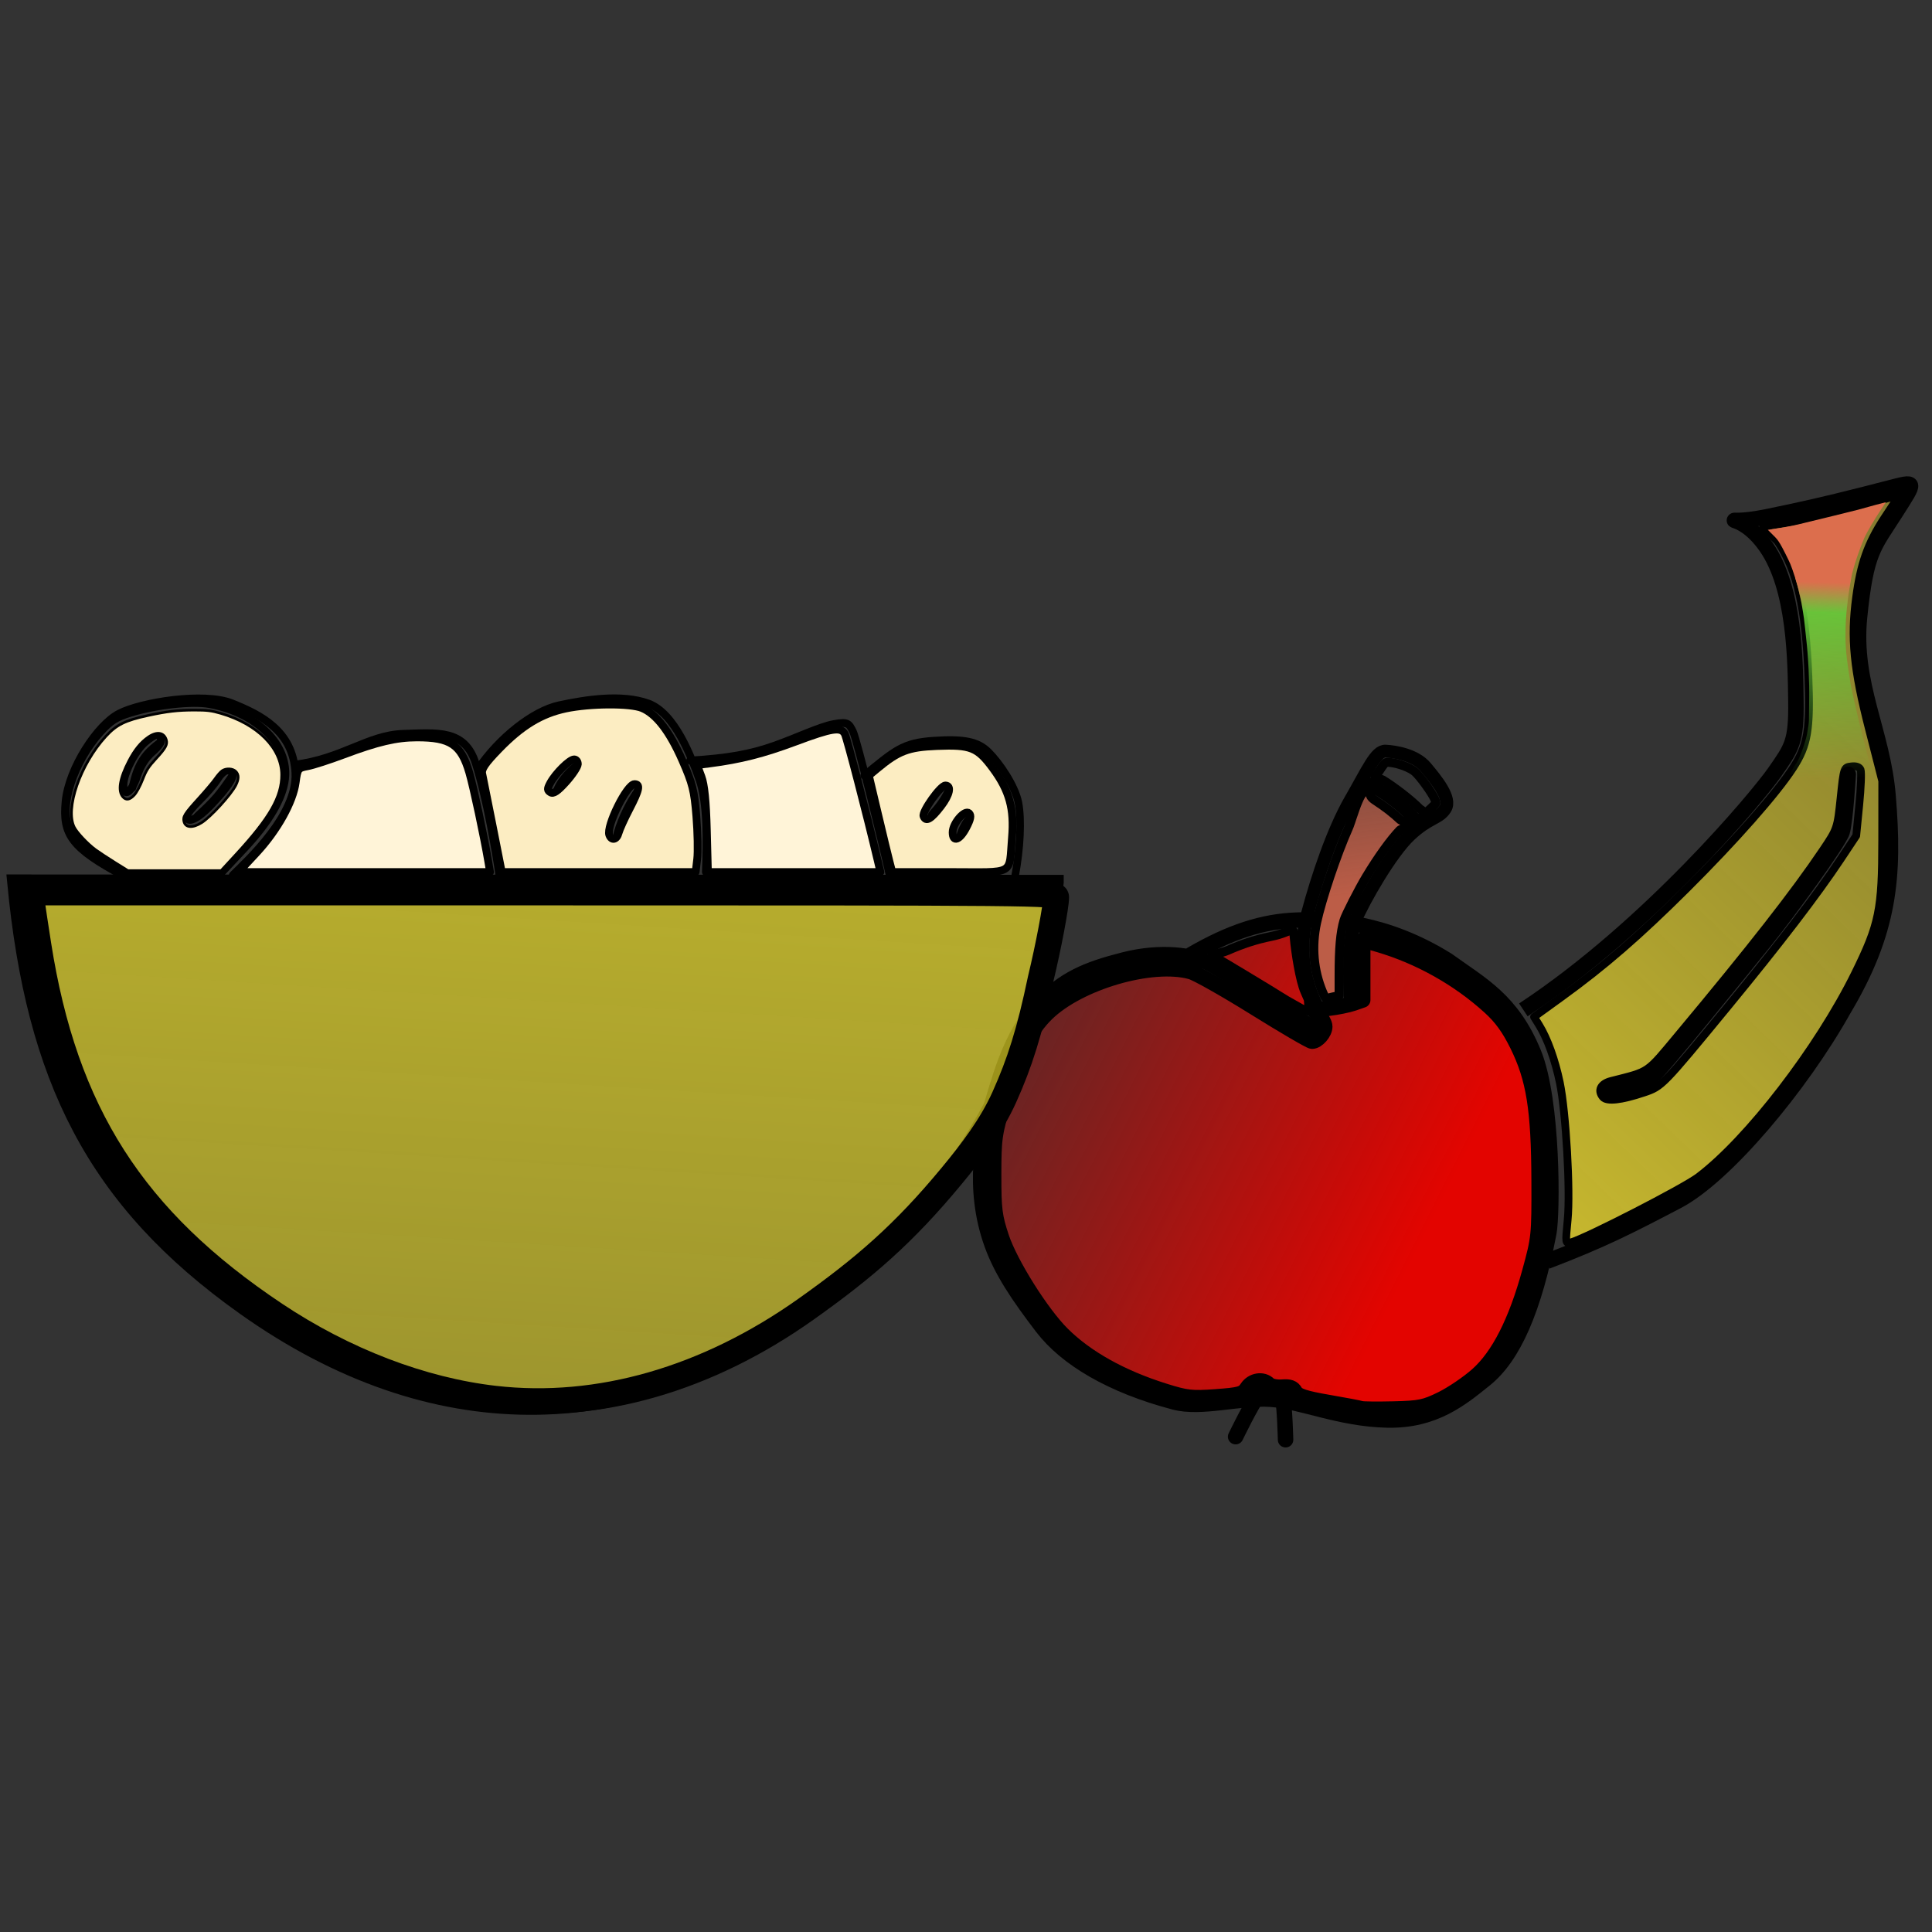 <?xml version="1.0" encoding="UTF-8"?>
<svg version="1.0" viewBox="0 0 750 750" xmlns="http://www.w3.org/2000/svg" xmlns:cc="http://creativecommons.org/ns#" xmlns:dc="http://purl.org/dc/elements/1.1/" xmlns:rdf="http://www.w3.org/1999/02/22-rdf-syntax-ns#" xmlns:xlink="http://www.w3.org/1999/xlink"><rect x="0" y="0" width="750" height="750" fill="#333333" stroke="none"/><defs><linearGradient id="linearGradient1113"><stop stop-color="#e30400" offset="0"/><stop stop-color="#e30400" stop-opacity="0" offset="1"/></linearGradient><linearGradient id="linearGradient1171" x1="412" x2="274" y1="556" y2="487" gradientTransform="matrix(.152 0 0 .152 284.42 121.06)" gradientUnits="userSpaceOnUse" xlink:href="#linearGradient1113"/><linearGradient id="linearGradient1119" x1="408.35" x2="303.7" y1="499.22" y2="440.88" gradientTransform="matrix(.152 0 0 .152 284.42 121.06)" gradientUnits="userSpaceOnUse" xlink:href="#linearGradient1113"/><linearGradient id="linearGradient1139" x1="346.18" x2="345.23" y1="193.92" y2="186.15" gradientTransform="matrix(1.444 0 0 1.441 -151.99 -88.068)" gradientUnits="userSpaceOnUse" xlink:href="#linearGradient1137"/><linearGradient id="linearGradient1137"><stop stop-color="#bc5d47" offset="0"/><stop stop-color="#bc5d47" stop-opacity="0" offset="1"/></linearGradient><linearGradient id="linearGradient5863" x1="368.46" x2="368.64" y1="159.91" y2="166.07" gradientUnits="userSpaceOnUse"><stop stop-color="#66c73a" offset="0"/><stop stop-color="#66c73a" stop-opacity="0" offset="1"/></linearGradient><linearGradient id="linearGradient5905" x1="368.44" x2="368.41" y1="159.29" y2="160.34" gradientUnits="userSpaceOnUse"><stop stop-color="#dc6e4d" offset="0"/><stop stop-color="#dc6e4d" stop-opacity="0" offset="1"/></linearGradient><linearGradient id="linearGradient5947" x1="347" x2="924" y1="587" y2="-8" gradientUnits="userSpaceOnUse"><stop stop-color="#fee92c" offset="0"/><stop stop-color="#fee92c" stop-opacity="0" offset="1"/></linearGradient><linearGradient id="linearGradient2484" x1="254.56" x2="152.74" y1="-197.99" y2="1422.7" gradientUnits="userSpaceOnUse"><stop stop-color="#f8e92a" offset="0"/><stop stop-color="#f8e92a" stop-opacity="0" offset="1"/></linearGradient></defs><g><g stroke-width="0"></g></g><g><g transform="matrix(.076 0 0 .043 860.45 -827.38)"><path d="m228.96 1225.2c-6.331 0.714-3.805 25.524 2.384 47.52-15.124-11.252-32.639-20.037-40.856-18.502-9.406 1.757 8.551 22.457 28.081 37.871-18.851-0.214-38.186 2.969-43.932 9.041-6.574 6.948 20.102 13.098 44.954 14.092-15.376 10.907-29.148 24.868-30.227 33.157-1.235 9.489 24.015-1.206 44.71-15.018-6.029 17.863-8.991 37.244-4.992 44.585 4.577 8.402 18.683-15.07 27.308-38.403 5.621 17.999 14.639 35.38 22.19 38.968 8.641 4.106 6.276-23.162-0.461-47.108 15.124 11.252 32.639 20.038 40.856 18.502 9.408-1.758-8.578-22.453-28.112-37.868 18.861 0.218 38.214-2.969 43.963-9.044 6.574-6.948-20.102-13.098-44.954-14.092 15.376-10.907 29.117-24.865 30.196-33.154 1.235-9.489-23.984 1.203-44.679 15.014 6.029-17.863 8.991-37.244 4.992-44.585-4.577-8.401-18.683 15.07-27.308 38.403-5.621-17.999-14.673-35.408-22.225-38.997-0.704-0.334-1.328-0.448-1.889-0.384z" fill="#eeeeec"/><path transform="matrix(.557 0 0 .881 96.494 416.86)" d="m344.41 1001.6c0 18.502-24.268 33.5-54.204 33.5s-54.204-14.998-54.204-33.5c0-18.502 24.268-33.5 54.204-33.5s54.204 14.998 54.204 33.5z" color="#000000" fill="#fd0" fill-rule="evenodd"/></g></g><g id="XMLID_1_" transform="matrix(1.655 0 0 1.655 44.287 97.3)" fill="#014463"><g transform="matrix(.592 0 0 .592 86.972 76.142)"><circle cx="190.51" cy="154.7" rx="382.49" ry="382.45" fill="none" stroke-width="7.024"/><g transform="matrix(3.217 0 0 3.219 -1008.4 -408.76)" stroke-width="1.585"><g transform="matrix(.888 0 0 .888 41.879 19.596)" stroke-width="1.786"><g stroke-width="1.786"><g transform="matrix(2.079 0 0 2.076 -366.19 -208.11)" stroke-width=".43"><g transform="matrix(1.672 0 0 1.67 -238.97 -123.77)" stroke-width=".463"><g stroke-width=".463"><g transform="matrix(.982 0 0 .982 6.398 3.258)" stroke-width=".471"><g transform="matrix(1.163 0 0 1.163 -60.119 -34.057)" stroke-width=".405"><g transform="matrix(.982 0 0 .983 19.79 3.205)" stroke-width=".733"><g stroke-width=".733"><g transform="matrix(.999 0 0 .999 .305 1.928)" stroke-width=".734"><g><g transform="matrix(1.131 0 0 1.133 -48.282 -16.516)" stroke-width=".648"><g transform="matrix(.855 0 0 .853 54.769 32.324)" stroke-width=".759"><g transform="matrix(1.016 0 0 1.016 -5.074 -3.131)" stroke-width=".747"><g transform="matrix(1.065 0 0 1.065 -19.885 -11.288)" stroke-width=".701"><g transform="matrix(.987 0 0 .986 4.554 2.336)" stroke-width=".711"><g><g transform="matrix(.935 0 0 .932 29.464 -8.58)" fill="#014463" stroke="#000" stroke-width=".762"><g fill="none"><g stroke-linecap="round"><g stroke-width=".571"><path d="m339.03 193.92c1.44-0.838 2.64-1.236 3.92-1.276 1.28-0.038 3.27 0.074 5.53 1.49 1.257 0.912 2.375 1.476 3.178 3.442 0.72 1.765 0.697 5.959 0.56 6.674-0.544 2.847-1.307 4.591-2.36 5.439-0.837 0.674-1.84 1.542-3.6 1.502-1.76-0.038-3.135-0.69-4.295-0.77-1.16-0.08-2.552 0.369-3.546 0.106-2.34-0.618-4.001-1.622-4.881-2.779-0.88-1.157-1.495-2.074-1.854-3.071-0.76-2.114-0.322-4.108 0.038-5.344 0.36-1.236 0.786-2.594 1.706-3.551 0.92-0.957 1.723-1.303 3.123-1.662 1.4-0.359 2.56-0.16 3.12 0.12 0.56 0.279 3.76 2.353 3.76 2.353"/><path d="m341.53 210.23c-0.283 0.367-0.863 1.579-0.863 1.579"/><path d="m342.41 210.4c0.071 0.395 0.099 1.523 0.099 1.523"/></g><path d="m343.76 196.01c-0.56-1.017-0.8-2.254-0.44-3.61 0.36-1.356 0.94-3.091 1.58-4.208 0.64-1.117 0.94-1.835 1.3-1.815 0.36 0.021 1.1 0.14 1.48 0.598 0.38 0.459 0.96 1.157 0.72 1.536-0.24 0.379-0.6 0.319-1.3 0.977-0.7 0.658-1.7 2.413-2.02 3.171-0.32 0.758-0.18 3.091-0.18 3.091" stroke-width=".476"/><path d="m347.47 189.14c-0.54-0.718-1.467-1.363-2.147-1.662" stroke-width=".476"/></g><path d="m343.76 196.01 1.14-0.259" stroke-width=".476"/></g><g stroke-linecap="round" stroke-linejoin="round"><path d="m345.3 210.77c-0.059-0.022-0.607-0.126-1.218-0.232-0.853-0.148-1.136-0.24-1.22-0.396-0.081-0.15-0.205-0.195-0.476-0.172-0.202 0.017-0.426-0.028-0.498-0.1-0.216-0.216-0.609-0.153-0.792 0.128-0.152 0.233-0.273 0.267-1.16 0.332-0.892 0.065-1.081 0.044-1.906-0.217-1.582-0.5-2.871-1.224-3.759-2.112-0.766-0.766-1.916-2.604-2.241-3.584-0.256-0.772-0.289-1.034-0.288-2.324 7.5e-4 -1.363 0.026-1.537 0.4-2.789 0.517-1.731 0.924-2.566 1.55-3.183 1.19-1.172 3.882-1.963 5.323-1.563 0.216 0.06 1.281 0.665 2.366 1.345 1.086 0.68 2.032 1.236 2.104 1.236 0.198 0 0.469-0.313 0.469-0.542 0-0.112-0.099-0.295-0.219-0.408-0.218-0.203-0.215-0.205 0.357-0.272 0.317-0.037 0.731-0.122 0.919-0.187l0.343-0.12v-2.228l0.565 0.165c1.513 0.443 2.957 1.255 4.122 2.32 0.427 0.39 0.711 0.784 1.021 1.417 0.609 1.242 0.79 2.38 0.799 5.023 7e-3 2.049-1e-3 2.131-0.346 3.392-0.506 1.851-1.146 3.116-1.931 3.817-0.342 0.306-0.935 0.71-1.316 0.898-0.622 0.307-0.806 0.345-1.777 0.368-0.596 0.014-1.132 9e-3 -1.191-0.013z" fill="url(#linearGradient1171)" stroke-width=".571"/><g stroke-width=".333"><path d="m342.54 195.62c-0.606-0.387-2.62-1.6-2.726-1.656-0.094-0.05 0.285-0.072 0.564-0.195 0.556-0.246 1.046-0.405 1.591-0.516 0.835-0.17 0.817-0.465 0.863 0.057 0.045 0.518 0.206 1.569 0.389 1.988l0.129 0.296 0.033 0.439-0.271-0.089z" fill="url(#linearGradient1119)"/><path d="m343.88 195.33c-0.342-0.816-0.419-1.702-0.227-2.593 0.191-0.884 0.745-2.539 1.172-3.501 0.168-0.378 0.516-1.862 0.805-1.238 4e-3 8e-3 0.011 0.095 0.188 0.211 0.365 0.239 0.653 0.463 0.921 0.716l0.361 0.192-0.37 0.184c-0.35 0.368-0.79 0.981-1.238 1.726-0.273 0.453-0.774 1.438-0.828 1.629-0.131 0.456-0.18 1.02-0.18 2.045v0.745l-0.218 0.047c-0.12 0.026-0.234 0.053-0.252 0.06-0.022 9e-3 -0.068-0.069-0.133-0.222z" fill="url(#linearGradient1139)"/><path d="m347.45 188.51c-0.29-0.3-0.905-0.783-1.35-1.059l-0.294-0.116 0.164-0.231c0.065-0.106 0.148-0.222 0.186-0.258 0.062-0.058 0.083-0.062 0.233-0.045 0.307 0.035 0.718 0.193 0.892 0.344 0.192 0.167 0.654 0.812 0.738 1.032 0.045 0.117 0.044 0.124-4e-3 0.178-0.055 0.061-0.415 0.406-0.459 0.406-0.015 0 0.159-0.04 0.1-0.101z" fill="url(#linearGradient1139)"/></g></g></g><g transform="matrix(4.482 0 0 4.685 -1319.8 -522.12)" fill="none" stroke="#000" stroke-linecap="round" stroke-width=".058"><path d="m363.55 147.61c-0.402-0.207-0.47-0.305-0.445-0.549 0.025-0.244 0.243-0.563 0.411-0.647 0.168-0.084 0.654-0.16 0.871-0.076 0.218 0.084 0.469 0.202 0.486 0.512 0.017 0.311-0.371 0.651-0.482 0.756"/><path d="m364.87 146.79c0.36-0.042 0.561-0.218 0.83-0.227 0.268-8e-3 0.478-0.034 0.561 0.218 0.084 0.252 0.159 0.673 0.184 0.841"/><path d="m363.62 146.96c0.04-0.187 0.103-0.255 0.216-0.336"/><path d="m364.12 147.17c0.136-0.12 0.165-0.155 0.264-0.292"/><path d="m366.28 146.82c0.157-0.223 0.419-0.426 0.624-0.468 0.205-0.042 0.48-0.084 0.685-0.013 0.205 0.071 0.333 0.397 0.394 0.565 0.061 0.168 0.057 0.447 0.048 0.678"/><path d="m367.91 146.76c0.295-0.017 0.467-0.048 0.647-0.109 0.18-0.061 0.35-0.141 0.459-0.16 0.109-0.019 0.117-6e-3 0.149 0.057 0.031 0.063 0.233 0.85 0.279 1.052"/><path d="m369.25 146.87c0.237-0.185 0.297-0.241 0.534-0.256 0.237-0.015 0.341 6e-3 0.423 0.084 0.082 0.078 0.205 0.248 0.23 0.374 0.025 0.126 0.013 0.342-0.025 0.535"/><path d="m366.89 146.97c0.029-0.065 0.103-0.145 0.155-0.176"/><path d="m367.35 147.3c0.036-0.122 0.105-0.246 0.159-0.317"/><path d="m369.77 147.16c0.059-0.063 0.093-0.108 0.126-0.172"/><path d="m369.99 147.31c0.017-0.055 0.048-0.103 0.069-0.122"/></g><g transform="matrix(.762 -.008 .008 .759 -24.112 31.894)" fill="#014463" stroke-width=".701"><path d="m478.23 186.56-47.107-0.514c0.756 8.948 3.431 14.555 10.201 19.497 8.488 6.196 17.305 5.963 24.854 0.785 7.915-5.43 11.044-11.709 12.052-19.768z" fill="none" stroke="#000" stroke-width=".701"/></g></g><path transform="matrix(.095 0 0 .095 321.34 136.82)" d="m-129.06 338.01c-7.41-4.513-11.743-8.419-13.878-12.509-3.743-7.17 1.702-23.776 11.292-34.442 3.77-4.194 5.71-5.44 11.021-7.08 9.346-2.887 22.443-4.322 28.721-3.147 17.184 3.216 28.82 14.81 27.347 27.248-0.848 7.161-5.872 15.711-14.901 25.362l-7.949 8.495-35.32-0.071zm37.504-20.322c6.103-6.458 8.704-10.334 7.856-11.706-1.2-1.942-3.354-1.059-5.385 2.206-1.111 1.788-4.073 5.256-6.582 7.708-2.508 2.452-4.561 5.04-4.561 5.75 0 2.83 3.969 1.018 8.671-3.958zm-26.675-10.75c1.245-3.703 3.059-6.549 5.549-8.711 2.378-2.064 3.488-3.761 3.108-4.75-0.834-2.174-2.037-1.928-5.719 1.17-3.677 3.094-7.91 11.435-7.924 15.614-0.017 4.764 2.926 2.803 4.987-3.323z" fill-opacity="0" stroke="#000" stroke-linecap="round" stroke-linejoin="round" stroke-width="2.81"/><g stroke="#000" stroke-linecap="round" stroke-linejoin="round"><g stroke-width="2.81"><path transform="matrix(.095 0 0 .095 321.34 136.82)" d="m10.817 325.18c-1.815-9.213-3.518-17.754-3.785-18.98-0.373-1.721 1.011-3.778 6.056-9 8.245-8.534 15.403-12.891 24.26-14.768 8.776-1.859 23.441-1.941 27.708-0.155 5.121 2.144 9.97 8.444 14.566 18.924 3.745 8.538 4.372 11.043 5.13 20.479 0.475 5.913 0.611 12.888 0.303 15.501l-0.56 4.75h-70.378zm45.726 2.5c0.32-1.238 2.078-5.127 3.906-8.642 3.657-7.033 4.078-9.108 1.845-9.108-2.768 0-10.354 15.384-9.143 18.541 0.842 2.195 2.733 1.753 3.392-0.791zm-14.814-25c0.025-0.963-0.577-1.75-1.337-1.75-1.662 0-6.793 5.089-8.674 8.603-1.151 2.151-1.138 2.66 0.087 3.417 1.056 0.652 2.565-0.365 5.659-3.815 2.321-2.588 4.24-5.492 4.264-6.455z" fill="#fcedc2"/><path transform="matrix(.095 0 0 .095 321.34 136.82)" d="m154.88 338.18c-0.535-2.062-2.443-9.961-4.238-17.553l-3.265-13.803 2.95-2.462c7.79-6.5 11.347-7.858 21.68-8.273 12.368-0.497 14.754 0.454 20.408 8.135 5.951 8.084 7.785 14.747 6.91 25.109-1.188 14.075 1.468 12.596-22.618 12.596h-20.853zm27.853-12.392c1.598-3.067 1.866-4.43 1.031-5.25-1.537-1.51-5.988 3.654-5.988 6.948 0 3.796 2.549 2.923 4.957-1.698zm-9.16-7.825c3.173-4.149 3.879-7.533 1.572-7.533-1.789 0-8.565 9.546-7.937 11.182 0.849 2.212 2.69 1.156 6.365-3.65z" fill="#fcedc2"/><path transform="matrix(.095 0 0 .095 321.34 136.82)" d="m-74.958 334.96c7.599-8.208 13.331-18.525 14.285-25.712 0.656-4.944 0.818-5.162 4.314-5.812 1.998-0.371 7.908-2.285 13.133-4.253 12.253-4.615 19.069-6.218 26.5-6.23 12.195-0.02 16.082 2.591 19.05 12.8 1.505 5.176 5.341 23.191 6.905 32.429l0.635 3.75h-91.278z" fill="#fff4d8"/><path transform="matrix(.095 0 0 .095 321.34 136.82)" d="m88.561 326.68c-0.271-10.538-0.876-16.55-1.958-19.458l-1.566-4.208 4.619-0.597c11.021-1.423 19.407-3.558 30.938-7.875 13.411-5.021 16.624-5.531 18.038-2.862 0.764 1.442 7.931 29.084 11.927 46l1.004 4.25h-62.608z" fill="#fff4d8"/></g><path transform="matrix(.088 0 0 .088 305.81 139.51)" d="m188.95 545.48c-28.632-3.29-59.018-14.965-86.105-33.082-55.626-37.207-82.441-79.214-92.748-145.3-1.115-7.15-2.251-14.688-2.525-16.75l-0.497-3.75h200.94c195.58 0 200.94 0.05 200.94 1.869 0 3.485-3.038 19.575-6.059 32.096-4.349 20.897-8.209 32.956-14.223 46.396-5.086 11.367-12.803 21.477-20.624 30.949-18.918 22.951-34.421 36.252-57.07 52.376-38.733 27.575-81.353 39.867-122.02 35.194z" fill="url(#linearGradient2484)" stroke-width="10.137"/><path transform="matrix(.088 0 0 .088 305.81 139.51)" d="m40.053 334.77c-2.845-1.782-6.229-4.015-7.519-4.962-3.025-2.221-7.189-6.629-8.311-8.799-3.742-7.236 2.304-24.762 12.324-35.726 4.207-4.603 7.56-6.267 16.553-8.215 7.468-1.618 11.581-2.096 18.126-2.107 4.991-8e-3 6.739 0.206 10.394 1.275 14.422 4.219 23.809 13.707 23.844 24.101 0.029 8.688-4.668 16.905-17.889 31.293l-5.849 6.366-36.5 0.012zm34.035-15.583c3.557-2.231 11.464-10.901 13.395-14.687 1.261-2.473 1.259-4.218-8e-3 -5.484-1.204-1.204-3.827-1.315-5.38-0.228-0.606 0.425-1.818 1.813-2.693 3.084s-3.816 4.765-6.536 7.764c-5.44 5.997-6.176 7.176-5.689 9.114 0.617 2.458 3.407 2.635 6.911 0.437zm-26.394-10.853c0.91-0.965 2.308-3.549 3.279-6.062 1.423-3.68 2.277-5.016 5.349-8.362 3.722-4.054 4.5-5.515 3.916-7.356-0.922-2.906-3.697-3.32-7.003-1.046-3.008 2.069-5.371 4.971-7.692 9.445-3.571 6.883-4.359 11.806-2.262 14.124 1.25 1.381 2.627 1.149 4.412-0.744z" fill="#fcedc2" stroke-width="1.014"/></g><g><path d="m357.91 174.07c4.336-2.866 8.083-7.377 8.672-8.226 0.589-0.849 0.745-1.041 0.726-2.448-0.018-1.407-0.036-3.903-1.022-5.329-0.984-1.426-1.893-0.657 0.036-1.051 1.93-0.394 3.123-0.713 4.145-0.976 1.022-0.263 1.003-0.3 0.265 0.863-0.738 1.163-1.003 1.313-1.23 3.602-0.227 2.289 0.803 3.961 0.984 6.154 0.232 2.805 0.066 4.709-1.533 7.402-1.491 2.667-4.088 5.76-5.734 6.623-1.647 0.863-2.545 1.332-4.504 2.083" fill="none" stroke="#000" stroke-width=".533"/><path transform="matrix(.095 0 0 .095 305.6 136.44)" d="m566.71 472.55c1.03-10.512-0.597-39.124-2.843-49.998-1.691-8.185-4.491-15.994-7.467-20.825l-1.891-3.07 9.941-7.213c15.643-11.35 28.22-22.276 45.584-39.601 17.509-17.469 32.517-34.541 38.497-43.794 5.356-8.287 6.314-13.999 5.576-33.253-0.95-24.791-4.053-38.499-11.125-49.149l-5.346-5.353 9.594-1.54c4.288-0.688 14.683-3.393 23.193-5.504 8.511-2.111 23.75-6.635 16.688-4.25-0.158 0.053-2.977 4.238-5.654 8.393-5.851 9.079-8.397 16.332-10.044 28.609-1.986 14.804-0.892 26.056 4.647 47.795l4.841 19-0.017 21.5c-0.019 25.389-1.083 30.622-9.861 48.5-13.38 27.252-38.868 60.462-56.871 74.102-5.383 4.079-40.515 22.17-46.25 23.817-1.998 0.574-2.028 0.373-1.191-8.165zm27.74-46.355c6.475-2.179 6.721-2.432 30.466-31.399 19.054-23.243 32.31-40.6 40.886-53.532l5.658-8.532 1.101-11.221c0.605-6.172 0.831-11.925 0.501-12.785-0.391-1.018-1.561-1.453-3.356-1.246-2.744 0.316-2.761 0.366-3.921 11.486-1.155 11.074-1.21 11.236-6.42 19-10.273 15.309-26.111 35.624-52.333 67.123-11.966 14.374-10.296 13.227-24.576 16.884-3.745 0.959-4.996 3.427-2.973 5.865 1.432 1.726 6.661 1.152 14.966-1.643z" fill="url(#linearGradient5947)" stroke="#000" stroke-linecap="round" stroke-linejoin="round" stroke-width="2.81"/><path d="m368.49 166.24c-0.786-0.223-1.153-0.254-1.396-0.305 0 0 0.161-0.305 0.188-0.335 0.149-0.17 0.366-0.82 0.411-1.071 0.092-0.52 0.058-0.377 0.073-1.193 0.011-0.605-0.028-1.456-0.105-2.123-0.023-0.204-0.042-0.422-0.073-0.662-0.018-0.142-0.045-0.29-0.07-0.452-0.03-0.167-0.014-0.097-0.061-0.318-2e-3 -9e-3 -0.104-0.444-0.172-0.653-7e-3 -0.022 0.849-0.012 1.1-0.019 0.261 2e-3 0.832-0.01 0.827 0.02-0.047 0.255-0.075 0.438-0.101 0.63-0.014 0.152-0.047 0.434-0.058 0.552-0.026 0.287-0.053 0.769-0.021 1.25 0.032 0.482 0.124 0.964 0.171 1.293 0.184 0.896 0.401 1.728 0.597 2.516l0.178 0.453c0.023 0.219 0.042 0.42 0.027 0.635l-2e-3 0.212z" fill="url(#linearGradient5863)" stroke-width="0"/><path d="m360.78 176.87c0.662-0.075 1.326-0.294 1.572-0.482 0.246-0.188 3.184-3.822 3.922-4.742 0.738-0.919 2.517-3.358 2.631-3.734 0.113-0.375 0.208-1.989 0.208-1.989" fill="none" stroke="#000" stroke-linecap="round" stroke-width=".533"/></g><path d="m368.16 160.33c-0.306-0.012-0.608-0.023-0.61-0.024-1e-3 -2e-3 -0.015-0.077-0.032-0.195-0.017-0.118-0.073-0.342-0.089-0.417-0.064-0.343-0.229-0.836-0.313-1.041-0.054-0.132-0.29-0.6-0.345-0.686-0.024-0.038-0.087-0.15-0.168-0.231l-0.263-0.264 0.392-0.061c0.386-0.061 0.625-0.114 0.918-0.19 0.14-0.036 0.584-0.143 0.972-0.237 0.388-0.093 0.709-0.179 0.835-0.208 0.351-0.1 0.95-0.262 0.953-0.259 2e-3 2e-3 -0.183 0.282-0.233 0.357-0.105 0.158-0.414 0.658-0.514 0.889-0.136 0.312-0.372 0.975-0.443 1.35-0.029 0.154-0.095 0.566-0.134 0.905-0.016 0.14-0.028 0.28-0.032 0.304l-4e-3 0.037-0.196-4e-3c-0.076-9.5e-4 -0.388-0.012-0.694-0.024z" fill="url(#linearGradient5905)"/></g></g></g></g></g></g></g></g></g></g></g></g></g></g></g></g></g></g></g><script id="mesh_polyfill" type="text/javascript">!function(){const t="http://www.w3.org/2000/svg",e="http://www.w3.org/1999/xlink",s="http://www.w3.org/1999/xhtml",r=2;if(document.createElementNS(t,"meshgradient").x)return;const n=(t,e,s,r)=&gt;{let n=new x(.5*(e.x+s.x),.5*(e.y+s.y)),o=new x(.5*(t.x+e.x),.5*(t.y+e.y)),i=new x(.5*(s.x+r.x),.5*(s.y+r.y)),a=new x(.5*(n.x+o.x),.5*(n.y+o.y)),h=new x(.5*(n.x+i.x),.5*(n.y+i.y)),l=new x(.5*(a.x+h.x),.5*(a.y+h.y));return[[t,o,a,l],[l,h,i,r]]},o=t=&gt;{let e=t[0].distSquared(t[1]),s=t[2].distSquared(t[3]),r=.25*t[0].distSquared(t[2]),n=.25*t[1].distSquared(t[3]),o=e&gt;s?e:s,i=r&gt;n?r:n;return 18*(o&gt;i?o:i)},i=(t,e)=&gt;Math.sqrt(t.distSquared(e)),a=(t,e)=&gt;t.scale(2/3).add(e.scale(1/3)),h=t=&gt;{let e,s,r,n,o,i,a,h=new g;return t.match(/(\w+\(\s*[^)]+\))+/g).forEach(t=&gt;{let l=t.match(/[\w.-]+/g),d=l.shift();switch(d){case"translate":2===l.length?e=new g(1,0,0,1,l[0],l[1]):(console.error("mesh.js: translate does not have 2 arguments!"),e=new g(1,0,0,1,0,0)),h=h.append(e);break;case"scale":1===l.length?s=new g(l[0],0,0,l[0],0,0):2===l.length?s=new g(l[0],0,0,l[1],0,0):(console.error("mesh.js: scale does not have 1 or 2 arguments!"),s=new g(1,0,0,1,0,0)),h=h.append(s);break;case"rotate":if(3===l.length&amp;&amp;(e=new g(1,0,0,1,l[1],l[2]),h=h.append(e)),l[0]){r=l[0]*Math.PI/180;let t=Math.cos(r),e=Math.sin(r);Math.abs(t)&lt;1e-16&amp;&amp;(t=0),Math.abs(e)&lt;1e-16&amp;&amp;(e=0),a=new g(t,e,-e,t,0,0),h=h.append(a)}else console.error("math.js: No argument to rotate transform!");3===l.length&amp;&amp;(e=new g(1,0,0,1,-l[1],-l[2]),h=h.append(e));break;case"skewX":l[0]?(r=l[0]*Math.PI/180,n=Math.tan(r),o=new g(1,0,n,1,0,0),h=h.append(o)):console.error("math.js: No argument to skewX transform!");break;case"skewY":l[0]?(r=l[0]*Math.PI/180,n=Math.tan(r),i=new g(1,n,0,1,0,0),h=h.append(i)):console.error("math.js: No argument to skewY transform!");break;case"matrix":6===l.length?h=h.append(new g(...l)):console.error("math.js: Incorrect number of arguments for matrix!");break;default:console.error("mesh.js: Unhandled transform type: "+d)}}),h},l=t=&gt;{let e=[],s=t.split(/[ ,]+/);for(let t=0,r=s.length-1;t&lt;r;t+=2)e.push(new x(parseFloat(s[t]),parseFloat(s[t+1])));return e},d=(t,e)=&gt;{for(let s in e)t.setAttribute(s,e[s])},c=(t,e,s,r,n)=&gt;{let o,i,a=[0,0,0,0];for(let h=0;h&lt;3;++h)e[h]&lt;t[h]&amp;&amp;e[h]&lt;s[h]||t[h]&lt;e[h]&amp;&amp;s[h]&lt;e[h]?a[h]=0:(a[h]=.5*((e[h]-t[h])/r+(s[h]-e[h])/n),o=Math.abs(3*(e[h]-t[h])/r),i=Math.abs(3*(s[h]-e[h])/n),a[h]&gt;o?a[h]=o:a[h]&gt;i&amp;&amp;(a[h]=i));return a},u=[[1,0,0,0,0,0,0,0,0,0,0,0,0,0,0,0],[0,0,0,0,1,0,0,0,0,0,0,0,0,0,0,0],[-3,3,0,0,-2,-1,0,0,0,0,0,0,0,0,0,0],[2,-2,0,0,1,1,0,0,0,0,0,0,0,0,0,0],[0,0,0,0,0,0,0,0,1,0,0,0,0,0,0,0],[0,0,0,0,0,0,0,0,0,0,0,0,1,0,0,0],[0,0,0,0,0,0,0,0,-3,3,0,0,-2,-1,0,0],[0,0,0,0,0,0,0,0,2,-2,0,0,1,1,0,0],[-3,0,3,0,0,0,0,0,-2,0,-1,0,0,0,0,0],[0,0,0,0,-3,0,3,0,0,0,0,0,-2,0,-1,0],[9,-9,-9,9,6,3,-6,-3,6,-6,3,-3,4,2,2,1],[-6,6,6,-6,-3,-3,3,3,-4,4,-2,2,-2,-2,-1,-1],[2,0,-2,0,0,0,0,0,1,0,1,0,0,0,0,0],[0,0,0,0,2,0,-2,0,0,0,0,0,1,0,1,0],[-6,6,6,-6,-4,-2,4,2,-3,3,-3,3,-2,-1,-2,-1],[4,-4,-4,4,2,2,-2,-2,2,-2,2,-2,1,1,1,1]],f=t=&gt;{let e=[];for(let s=0;s&lt;16;++s){e[s]=0;for(let r=0;r&lt;16;++r)e[s]+=u[s][r]*t[r]}return e},p=(t,e,s)=&gt;{const r=e*e,n=s*s,o=e*e*e,i=s*s*s;return t[0]+t[1]*e+t[2]*r+t[3]*o+t[4]*s+t[5]*s*e+t[6]*s*r+t[7]*s*o+t[8]*n+t[9]*n*e+t[10]*n*r+t[11]*n*o+t[12]*i+t[13]*i*e+t[14]*i*r+t[15]*i*o},y=t=&gt;{let e=[],s=[],r=[];for(let s=0;s&lt;4;++s)e[s]=[],e[s][0]=n(t[0][s],t[1][s],t[2][s],t[3][s]),e[s][1]=[],e[s][1].push(...n(...e[s][0][0])),e[s][1].push(...n(...e[s][0][1])),e[s][2]=[],e[s][2].push(...n(...e[s][1][0])),e[s][2].push(...n(...e[s][1][1])),e[s][2].push(...n(...e[s][1][2])),e[s][2].push(...n(...e[s][1][3]));for(let t=0;t&lt;8;++t){s[t]=[];for(let r=0;r&lt;4;++r)s[t][r]=[],s[t][r][0]=n(e[0][2][t][r],e[1][2][t][r],e[2][2][t][r],e[3][2][t][r]),s[t][r][1]=[],s[t][r][1].push(...n(...s[t][r][0][0])),s[t][r][1].push(...n(...s[t][r][0][1])),s[t][r][2]=[],s[t][r][2].push(...n(...s[t][r][1][0])),s[t][r][2].push(...n(...s[t][r][1][1])),s[t][r][2].push(...n(...s[t][r][1][2])),s[t][r][2].push(...n(...s[t][r][1][3]))}for(let t=0;t&lt;8;++t){r[t]=[];for(let e=0;e&lt;8;++e)r[t][e]=[],r[t][e][0]=s[t][0][2][e],r[t][e][1]=s[t][1][2][e],r[t][e][2]=s[t][2][2][e],r[t][e][3]=s[t][3][2][e]}return r};class x{constructor(t,e){this.x=t||0,this.y=e||0}toString(){return`(x=${this.x}, y=${this.y})`}clone(){return new x(this.x,this.y)}add(t){return new x(this.x+t.x,this.y+t.y)}scale(t){return void 0===t.x?new x(this.x*t,this.y*t):new x(this.x*t.x,this.y*t.y)}distSquared(t){let e=this.x-t.x,s=this.y-t.y;return e*e+s*s}transform(t){let e=this.x*t.a+this.y*t.c+t.e,s=this.x*t.b+this.y*t.d+t.f;return new x(e,s)}}class g{constructor(t,e,s,r,n,o){void 0===t?(this.a=1,this.b=0,this.c=0,this.d=1,this.e=0,this.f=0):(this.a=t,this.b=e,this.c=s,this.d=r,this.e=n,this.f=o)}toString(){return`affine: ${this.a} ${this.c} ${this.e} \n       ${this.b} ${this.d} ${this.f}`}append(t){t instanceof g||console.error("mesh.js: argument to Affine.append is not affine!");let e=this.a*t.a+this.c*t.b,s=this.b*t.a+this.d*t.b,r=this.a*t.c+this.c*t.d,n=this.b*t.c+this.d*t.d,o=this.a*t.e+this.c*t.f+this.e,i=this.b*t.e+this.d*t.f+this.f;return new g(e,s,r,n,o,i)}}class w{constructor(t,e){this.nodes=t,this.colors=e}paintCurve(t,e){if(o(this.nodes)&gt;r){const s=n(...this.nodes);let r=[[],[]],o=[[],[]];for(let t=0;t&lt;4;++t)r[0][t]=this.colors[0][t],r[1][t]=(this.colors[0][t]+this.colors[1][t])/2,o[0][t]=r[1][t],o[1][t]=this.colors[1][t];let i=new w(s[0],r),a=new w(s[1],o);i.paintCurve(t,e),a.paintCurve(t,e)}else{let s=Math.round(this.nodes[0].x);if(s&gt;=0&amp;&amp;s&lt;e){let r=4*(~~this.nodes[0].y*e+s);t[r]=Math.round(this.colors[0][0]),t[r+1]=Math.round(this.colors[0][1]),t[r+2]=Math.round(this.colors[0][2]),t[r+3]=Math.round(this.colors[0][3])}}}}class m{constructor(t,e){this.nodes=t,this.colors=e}split(){let t=[[],[],[],[]],e=[[],[],[],[]],s=[[[],[]],[[],[]]],r=[[[],[]],[[],[]]];for(let s=0;s&lt;4;++s){const r=n(this.nodes[0][s],this.nodes[1][s],this.nodes[2][s],this.nodes[3][s]);t[0][s]=r[0][0],t[1][s]=r[0][1],t[2][s]=r[0][2],t[3][s]=r[0][3],e[0][s]=r[1][0],e[1][s]=r[1][1],e[2][s]=r[1][2],e[3][s]=r[1][3]}for(let t=0;t&lt;4;++t)s[0][0][t]=this.colors[0][0][t],s[0][1][t]=this.colors[0][1][t],s[1][0][t]=(this.colors[0][0][t]+this.colors[1][0][t])/2,s[1][1][t]=(this.colors[0][1][t]+this.colors[1][1][t])/2,r[0][0][t]=s[1][0][t],r[0][1][t]=s[1][1][t],r[1][0][t]=this.colors[1][0][t],r[1][1][t]=this.colors[1][1][t];return[new m(t,s),new m(e,r)]}paint(t,e){let s,n=!1;for(let t=0;t&lt;4;++t)if((s=o([this.nodes[0][t],this.nodes[1][t],this.nodes[2][t],this.nodes[3][t]]))&gt;r){n=!0;break}if(n){let s=this.split();s[0].paint(t,e),s[1].paint(t,e)}else{new w([...this.nodes[0]],[...this.colors[0]]).paintCurve(t,e)}}}class b{constructor(t){this.readMesh(t),this.type=t.getAttribute("type")||"bilinear"}readMesh(t){let e=[[]],s=[[]],r=Number(t.getAttribute("x")),n=Number(t.getAttribute("y"));e[0][0]=new x(r,n);let o=t.children;for(let t=0,r=o.length;t&lt;r;++t){e[3*t+1]=[],e[3*t+2]=[],e[3*t+3]=[],s[t+1]=[];let r=o[t].children;for(let n=0,o=r.length;n&lt;o;++n){let o=r[n].children;for(let r=0,i=o.length;r&lt;i;++r){let i=r;0!==t&amp;&amp;++i;let h,d=o[r].getAttribute("path"),c="l";null!=d&amp;&amp;(c=(h=d.match(/\s*([lLcC])\s*(.*)/))[1]);let u=l(h[2]);switch(c){case"l":0===i?(e[3*t][3*n+3]=u[0].add(e[3*t][3*n]),e[3*t][3*n+1]=a(e[3*t][3*n],e[3*t][3*n+3]),e[3*t][3*n+2]=a(e[3*t][3*n+3],e[3*t][3*n])):1===i?(e[3*t+3][3*n+3]=u[0].add(e[3*t][3*n+3]),e[3*t+1][3*n+3]=a(e[3*t][3*n+3],e[3*t+3][3*n+3]),e[3*t+2][3*n+3]=a(e[3*t+3][3*n+3],e[3*t][3*n+3])):2===i?(0===n&amp;&amp;(e[3*t+3][3*n+0]=u[0].add(e[3*t+3][3*n+3])),e[3*t+3][3*n+1]=a(e[3*t+3][3*n],e[3*t+3][3*n+3]),e[3*t+3][3*n+2]=a(e[3*t+3][3*n+3],e[3*t+3][3*n])):(e[3*t+1][3*n]=a(e[3*t][3*n],e[3*t+3][3*n]),e[3*t+2][3*n]=a(e[3*t+3][3*n],e[3*t][3*n]));break;case"L":0===i?(e[3*t][3*n+3]=u[0],e[3*t][3*n+1]=a(e[3*t][3*n],e[3*t][3*n+3]),e[3*t][3*n+2]=a(e[3*t][3*n+3],e[3*t][3*n])):1===i?(e[3*t+3][3*n+3]=u[0],e[3*t+1][3*n+3]=a(e[3*t][3*n+3],e[3*t+3][3*n+3]),e[3*t+2][3*n+3]=a(e[3*t+3][3*n+3],e[3*t][3*n+3])):2===i?(0===n&amp;&amp;(e[3*t+3][3*n+0]=u[0]),e[3*t+3][3*n+1]=a(e[3*t+3][3*n],e[3*t+3][3*n+3]),e[3*t+3][3*n+2]=a(e[3*t+3][3*n+3],e[3*t+3][3*n])):(e[3*t+1][3*n]=a(e[3*t][3*n],e[3*t+3][3*n]),e[3*t+2][3*n]=a(e[3*t+3][3*n],e[3*t][3*n]));break;case"c":0===i?(e[3*t][3*n+1]=u[0].add(e[3*t][3*n]),e[3*t][3*n+2]=u[1].add(e[3*t][3*n]),e[3*t][3*n+3]=u[2].add(e[3*t][3*n])):1===i?(e[3*t+1][3*n+3]=u[0].add(e[3*t][3*n+3]),e[3*t+2][3*n+3]=u[1].add(e[3*t][3*n+3]),e[3*t+3][3*n+3]=u[2].add(e[3*t][3*n+3])):2===i?(e[3*t+3][3*n+2]=u[0].add(e[3*t+3][3*n+3]),e[3*t+3][3*n+1]=u[1].add(e[3*t+3][3*n+3]),0===n&amp;&amp;(e[3*t+3][3*n+0]=u[2].add(e[3*t+3][3*n+3]))):(e[3*t+2][3*n]=u[0].add(e[3*t+3][3*n]),e[3*t+1][3*n]=u[1].add(e[3*t+3][3*n]));break;case"C":0===i?(e[3*t][3*n+1]=u[0],e[3*t][3*n+2]=u[1],e[3*t][3*n+3]=u[2]):1===i?(e[3*t+1][3*n+3]=u[0],e[3*t+2][3*n+3]=u[1],e[3*t+3][3*n+3]=u[2]):2===i?(e[3*t+3][3*n+2]=u[0],e[3*t+3][3*n+1]=u[1],0===n&amp;&amp;(e[3*t+3][3*n+0]=u[2])):(e[3*t+2][3*n]=u[0],e[3*t+1][3*n]=u[1]);break;default:console.error("mesh.js: "+c+" invalid path type.")}if(0===t&amp;&amp;0===n||r&gt;0){let e=window.getComputedStyle(o[r]).stopColor.match(/^rgb\s*\(\s*(\d+)\s*,\s*(\d+)\s*,\s*(\d+)\s*\)$/i),a=window.getComputedStyle(o[r]).stopOpacity,h=255;a&amp;&amp;(h=Math.floor(255*a)),e&amp;&amp;(0===i?(s[t][n]=[],s[t][n][0]=Math.floor(e[1]),s[t][n][1]=Math.floor(e[2]),s[t][n][2]=Math.floor(e[3]),s[t][n][3]=h):1===i?(s[t][n+1]=[],s[t][n+1][0]=Math.floor(e[1]),s[t][n+1][1]=Math.floor(e[2]),s[t][n+1][2]=Math.floor(e[3]),s[t][n+1][3]=h):2===i?(s[t+1][n+1]=[],s[t+1][n+1][0]=Math.floor(e[1]),s[t+1][n+1][1]=Math.floor(e[2]),s[t+1][n+1][2]=Math.floor(e[3]),s[t+1][n+1][3]=h):3===i&amp;&amp;(s[t+1][n]=[],s[t+1][n][0]=Math.floor(e[1]),s[t+1][n][1]=Math.floor(e[2]),s[t+1][n][2]=Math.floor(e[3]),s[t+1][n][3]=h))}}e[3*t+1][3*n+1]=new x,e[3*t+1][3*n+2]=new x,e[3*t+2][3*n+1]=new x,e[3*t+2][3*n+2]=new x,e[3*t+1][3*n+1].x=(-4*e[3*t][3*n].x+6*(e[3*t][3*n+1].x+e[3*t+1][3*n].x)+-2*(e[3*t][3*n+3].x+e[3*t+3][3*n].x)+3*(e[3*t+3][3*n+1].x+e[3*t+1][3*n+3].x)+-1*e[3*t+3][3*n+3].x)/9,e[3*t+1][3*n+2].x=(-4*e[3*t][3*n+3].x+6*(e[3*t][3*n+2].x+e[3*t+1][3*n+3].x)+-2*(e[3*t][3*n].x+e[3*t+3][3*n+3].x)+3*(e[3*t+3][3*n+2].x+e[3*t+1][3*n].x)+-1*e[3*t+3][3*n].x)/9,e[3*t+2][3*n+1].x=(-4*e[3*t+3][3*n].x+6*(e[3*t+3][3*n+1].x+e[3*t+2][3*n].x)+-2*(e[3*t+3][3*n+3].x+e[3*t][3*n].x)+3*(e[3*t][3*n+1].x+e[3*t+2][3*n+3].x)+-1*e[3*t][3*n+3].x)/9,e[3*t+2][3*n+2].x=(-4*e[3*t+3][3*n+3].x+6*(e[3*t+3][3*n+2].x+e[3*t+2][3*n+3].x)+-2*(e[3*t+3][3*n].x+e[3*t][3*n+3].x)+3*(e[3*t][3*n+2].x+e[3*t+2][3*n].x)+-1*e[3*t][3*n].x)/9,e[3*t+1][3*n+1].y=(-4*e[3*t][3*n].y+6*(e[3*t][3*n+1].y+e[3*t+1][3*n].y)+-2*(e[3*t][3*n+3].y+e[3*t+3][3*n].y)+3*(e[3*t+3][3*n+1].y+e[3*t+1][3*n+3].y)+-1*e[3*t+3][3*n+3].y)/9,e[3*t+1][3*n+2].y=(-4*e[3*t][3*n+3].y+6*(e[3*t][3*n+2].y+e[3*t+1][3*n+3].y)+-2*(e[3*t][3*n].y+e[3*t+3][3*n+3].y)+3*(e[3*t+3][3*n+2].y+e[3*t+1][3*n].y)+-1*e[3*t+3][3*n].y)/9,e[3*t+2][3*n+1].y=(-4*e[3*t+3][3*n].y+6*(e[3*t+3][3*n+1].y+e[3*t+2][3*n].y)+-2*(e[3*t+3][3*n+3].y+e[3*t][3*n].y)+3*(e[3*t][3*n+1].y+e[3*t+2][3*n+3].y)+-1*e[3*t][3*n+3].y)/9,e[3*t+2][3*n+2].y=(-4*e[3*t+3][3*n+3].y+6*(e[3*t+3][3*n+2].y+e[3*t+2][3*n+3].y)+-2*(e[3*t+3][3*n].y+e[3*t][3*n+3].y)+3*(e[3*t][3*n+2].y+e[3*t+2][3*n].y)+-1*e[3*t][3*n].y)/9}}this.nodes=e,this.colors=s}paintMesh(t,e){let s=(this.nodes.length-1)/3,r=(this.nodes[0].length-1)/3;if("bilinear"===this.type||s&lt;2||r&lt;2){let n;for(let o=0;o&lt;s;++o)for(let s=0;s&lt;r;++s){let r=[];for(let t=3*o,e=3*o+4;t&lt;e;++t)r.push(this.nodes[t].slice(3*s,3*s+4));let i=[];i.push(this.colors[o].slice(s,s+2)),i.push(this.colors[o+1].slice(s,s+2)),(n=new m(r,i)).paint(t,e)}}else{let n,o,a,h,l,d,u;const x=s,g=r;s++,r++;let w=new Array(s);for(let t=0;t&lt;s;++t){w[t]=new Array(r);for(let e=0;e&lt;r;++e)w[t][e]=[],w[t][e][0]=this.nodes[3*t][3*e],w[t][e][1]=this.colors[t][e]}for(let t=0;t&lt;s;++t)for(let e=0;e&lt;r;++e)0!==t&amp;&amp;t!==x&amp;&amp;(n=i(w[t-1][e][0],w[t][e][0]),o=i(w[t+1][e][0],w[t][e][0]),w[t][e][2]=c(w[t-1][e][1],w[t][e][1],w[t+1][e][1],n,o)),0!==e&amp;&amp;e!==g&amp;&amp;(n=i(w[t][e-1][0],w[t][e][0]),o=i(w[t][e+1][0],w[t][e][0]),w[t][e][3]=c(w[t][e-1][1],w[t][e][1],w[t][e+1][1],n,o));for(let t=0;t&lt;r;++t){w[0][t][2]=[],w[x][t][2]=[];for(let e=0;e&lt;4;++e)n=i(w[1][t][0],w[0][t][0]),o=i(w[x][t][0],w[x-1][t][0]),w[0][t][2][e]=n&gt;0?2*(w[1][t][1][e]-w[0][t][1][e])/n-w[1][t][2][e]:0,w[x][t][2][e]=o&gt;0?2*(w[x][t][1][e]-w[x-1][t][1][e])/o-w[x-1][t][2][e]:0}for(let t=0;t&lt;s;++t){w[t][0][3]=[],w[t][g][3]=[];for(let e=0;e&lt;4;++e)n=i(w[t][1][0],w[t][0][0]),o=i(w[t][g][0],w[t][g-1][0]),w[t][0][3][e]=n&gt;0?2*(w[t][1][1][e]-w[t][0][1][e])/n-w[t][1][3][e]:0,w[t][g][3][e]=o&gt;0?2*(w[t][g][1][e]-w[t][g-1][1][e])/o-w[t][g-1][3][e]:0}for(let s=0;s&lt;x;++s)for(let r=0;r&lt;g;++r){let n=i(w[s][r][0],w[s+1][r][0]),o=i(w[s][r+1][0],w[s+1][r+1][0]),c=i(w[s][r][0],w[s][r+1][0]),x=i(w[s+1][r][0],w[s+1][r+1][0]),g=[[],[],[],[]];for(let t=0;t&lt;4;++t){(d=[])[0]=w[s][r][1][t],d[1]=w[s+1][r][1][t],d[2]=w[s][r+1][1][t],d[3]=w[s+1][r+1][1][t],d[4]=w[s][r][2][t]*n,d[5]=w[s+1][r][2][t]*n,d[6]=w[s][r+1][2][t]*o,d[7]=w[s+1][r+1][2][t]*o,d[8]=w[s][r][3][t]*c,d[9]=w[s+1][r][3][t]*x,d[10]=w[s][r+1][3][t]*c,d[11]=w[s+1][r+1][3][t]*x,d[12]=0,d[13]=0,d[14]=0,d[15]=0,u=f(d);for(let e=0;e&lt;9;++e){g[t][e]=[];for(let s=0;s&lt;9;++s)g[t][e][s]=p(u,e/8,s/8),g[t][e][s]&gt;255?g[t][e][s]=255:g[t][e][s]&lt;0&amp;&amp;(g[t][e][s]=0)}}h=[];for(let t=3*s,e=3*s+4;t&lt;e;++t)h.push(this.nodes[t].slice(3*r,3*r+4));l=y(h);for(let s=0;s&lt;8;++s)for(let r=0;r&lt;8;++r)(a=new m(l[s][r],[[[g[0][s][r],g[1][s][r],g[2][s][r],g[3][s][r]],[g[0][s][r+1],g[1][s][r+1],g[2][s][r+1],g[3][s][r+1]]],[[g[0][s+1][r],g[1][s+1][r],g[2][s+1][r],g[3][s+1][r]],[g[0][s+1][r+1],g[1][s+1][r+1],g[2][s+1][r+1],g[3][s+1][r+1]]]])).paint(t,e)}}}transform(t){if(t instanceof x)for(let e=0,s=this.nodes.length;e&lt;s;++e)for(let s=0,r=this.nodes[0].length;s&lt;r;++s)this.nodes[e][s]=this.nodes[e][s].add(t);else if(t instanceof g)for(let e=0,s=this.nodes.length;e&lt;s;++e)for(let s=0,r=this.nodes[0].length;s&lt;r;++s)this.nodes[e][s]=this.nodes[e][s].transform(t)}scale(t){for(let e=0,s=this.nodes.length;e&lt;s;++e)for(let s=0,r=this.nodes[0].length;s&lt;r;++s)this.nodes[e][s]=this.nodes[e][s].scale(t)}}document.querySelectorAll("rect,circle,ellipse,path,text").forEach((r,n)=&gt;{let o=r.getAttribute("id");o||(o="patchjs_shape"+n,r.setAttribute("id",o));const i=r.style.fill.match(/^url\(\s*"?\s*#([^\s"]+)"?\s*\)/),a=r.style.stroke.match(/^url\(\s*"?\s*#([^\s"]+)"?\s*\)/);if(i&amp;&amp;i[1]){const a=document.getElementById(i[1]);if(a&amp;&amp;"meshgradient"===a.nodeName){const i=r.getBBox();let l=document.createElementNS(s,"canvas");d(l,{width:i.width,height:i.height});const c=l.getContext("2d");let u=c.createImageData(i.width,i.height);const f=new b(a);"objectBoundingBox"===a.getAttribute("gradientUnits")&amp;&amp;f.scale(new x(i.width,i.height));const p=a.getAttribute("gradientTransform");null!=p&amp;&amp;f.transform(h(p)),"userSpaceOnUse"===a.getAttribute("gradientUnits")&amp;&amp;f.transform(new x(-i.x,-i.y)),f.paintMesh(u.data,l.width),c.putImageData(u,0,0);const y=document.createElementNS(t,"image");d(y,{width:i.width,height:i.height,x:i.x,y:i.y});let g=l.toDataURL();y.setAttributeNS(e,"xlink:href",g),r.parentNode.insertBefore(y,r),r.style.fill="none";const w=document.createElementNS(t,"use");w.setAttributeNS(e,"xlink:href","#"+o);const m="patchjs_clip"+n,M=document.createElementNS(t,"clipPath");M.setAttribute("id",m),M.appendChild(w),r.parentElement.insertBefore(M,r),y.setAttribute("clip-path","url(#"+m+")"),u=null,l=null,g=null}}if(a&amp;&amp;a[1]){const o=document.getElementById(a[1]);if(o&amp;&amp;"meshgradient"===o.nodeName){const i=parseFloat(r.style.strokeWidth.slice(0,-2))*(parseFloat(r.style.strokeMiterlimit)||parseFloat(r.getAttribute("stroke-miterlimit"))||1),a=r.getBBox(),l=Math.trunc(a.width+i),c=Math.trunc(a.height+i),u=Math.trunc(a.x-i/2),f=Math.trunc(a.y-i/2);let p=document.createElementNS(s,"canvas");d(p,{width:l,height:c});const y=p.getContext("2d");let g=y.createImageData(l,c);const w=new b(o);"objectBoundingBox"===o.getAttribute("gradientUnits")&amp;&amp;w.scale(new x(l,c));const m=o.getAttribute("gradientTransform");null!=m&amp;&amp;w.transform(h(m)),"userSpaceOnUse"===o.getAttribute("gradientUnits")&amp;&amp;w.transform(new x(-u,-f)),w.paintMesh(g.data,p.width),y.putImageData(g,0,0);const M=document.createElementNS(t,"image");d(M,{width:l,height:c,x:0,y:0});let S=p.toDataURL();M.setAttributeNS(e,"xlink:href",S);const k="pattern_clip"+n,A=document.createElementNS(t,"pattern");d(A,{id:k,patternUnits:"userSpaceOnUse",width:l,height:c,x:u,y:f}),A.appendChild(M),o.parentNode.appendChild(A),r.style.stroke="url(#"+k+")",g=null,p=null,S=null}}})}();</script></svg>
